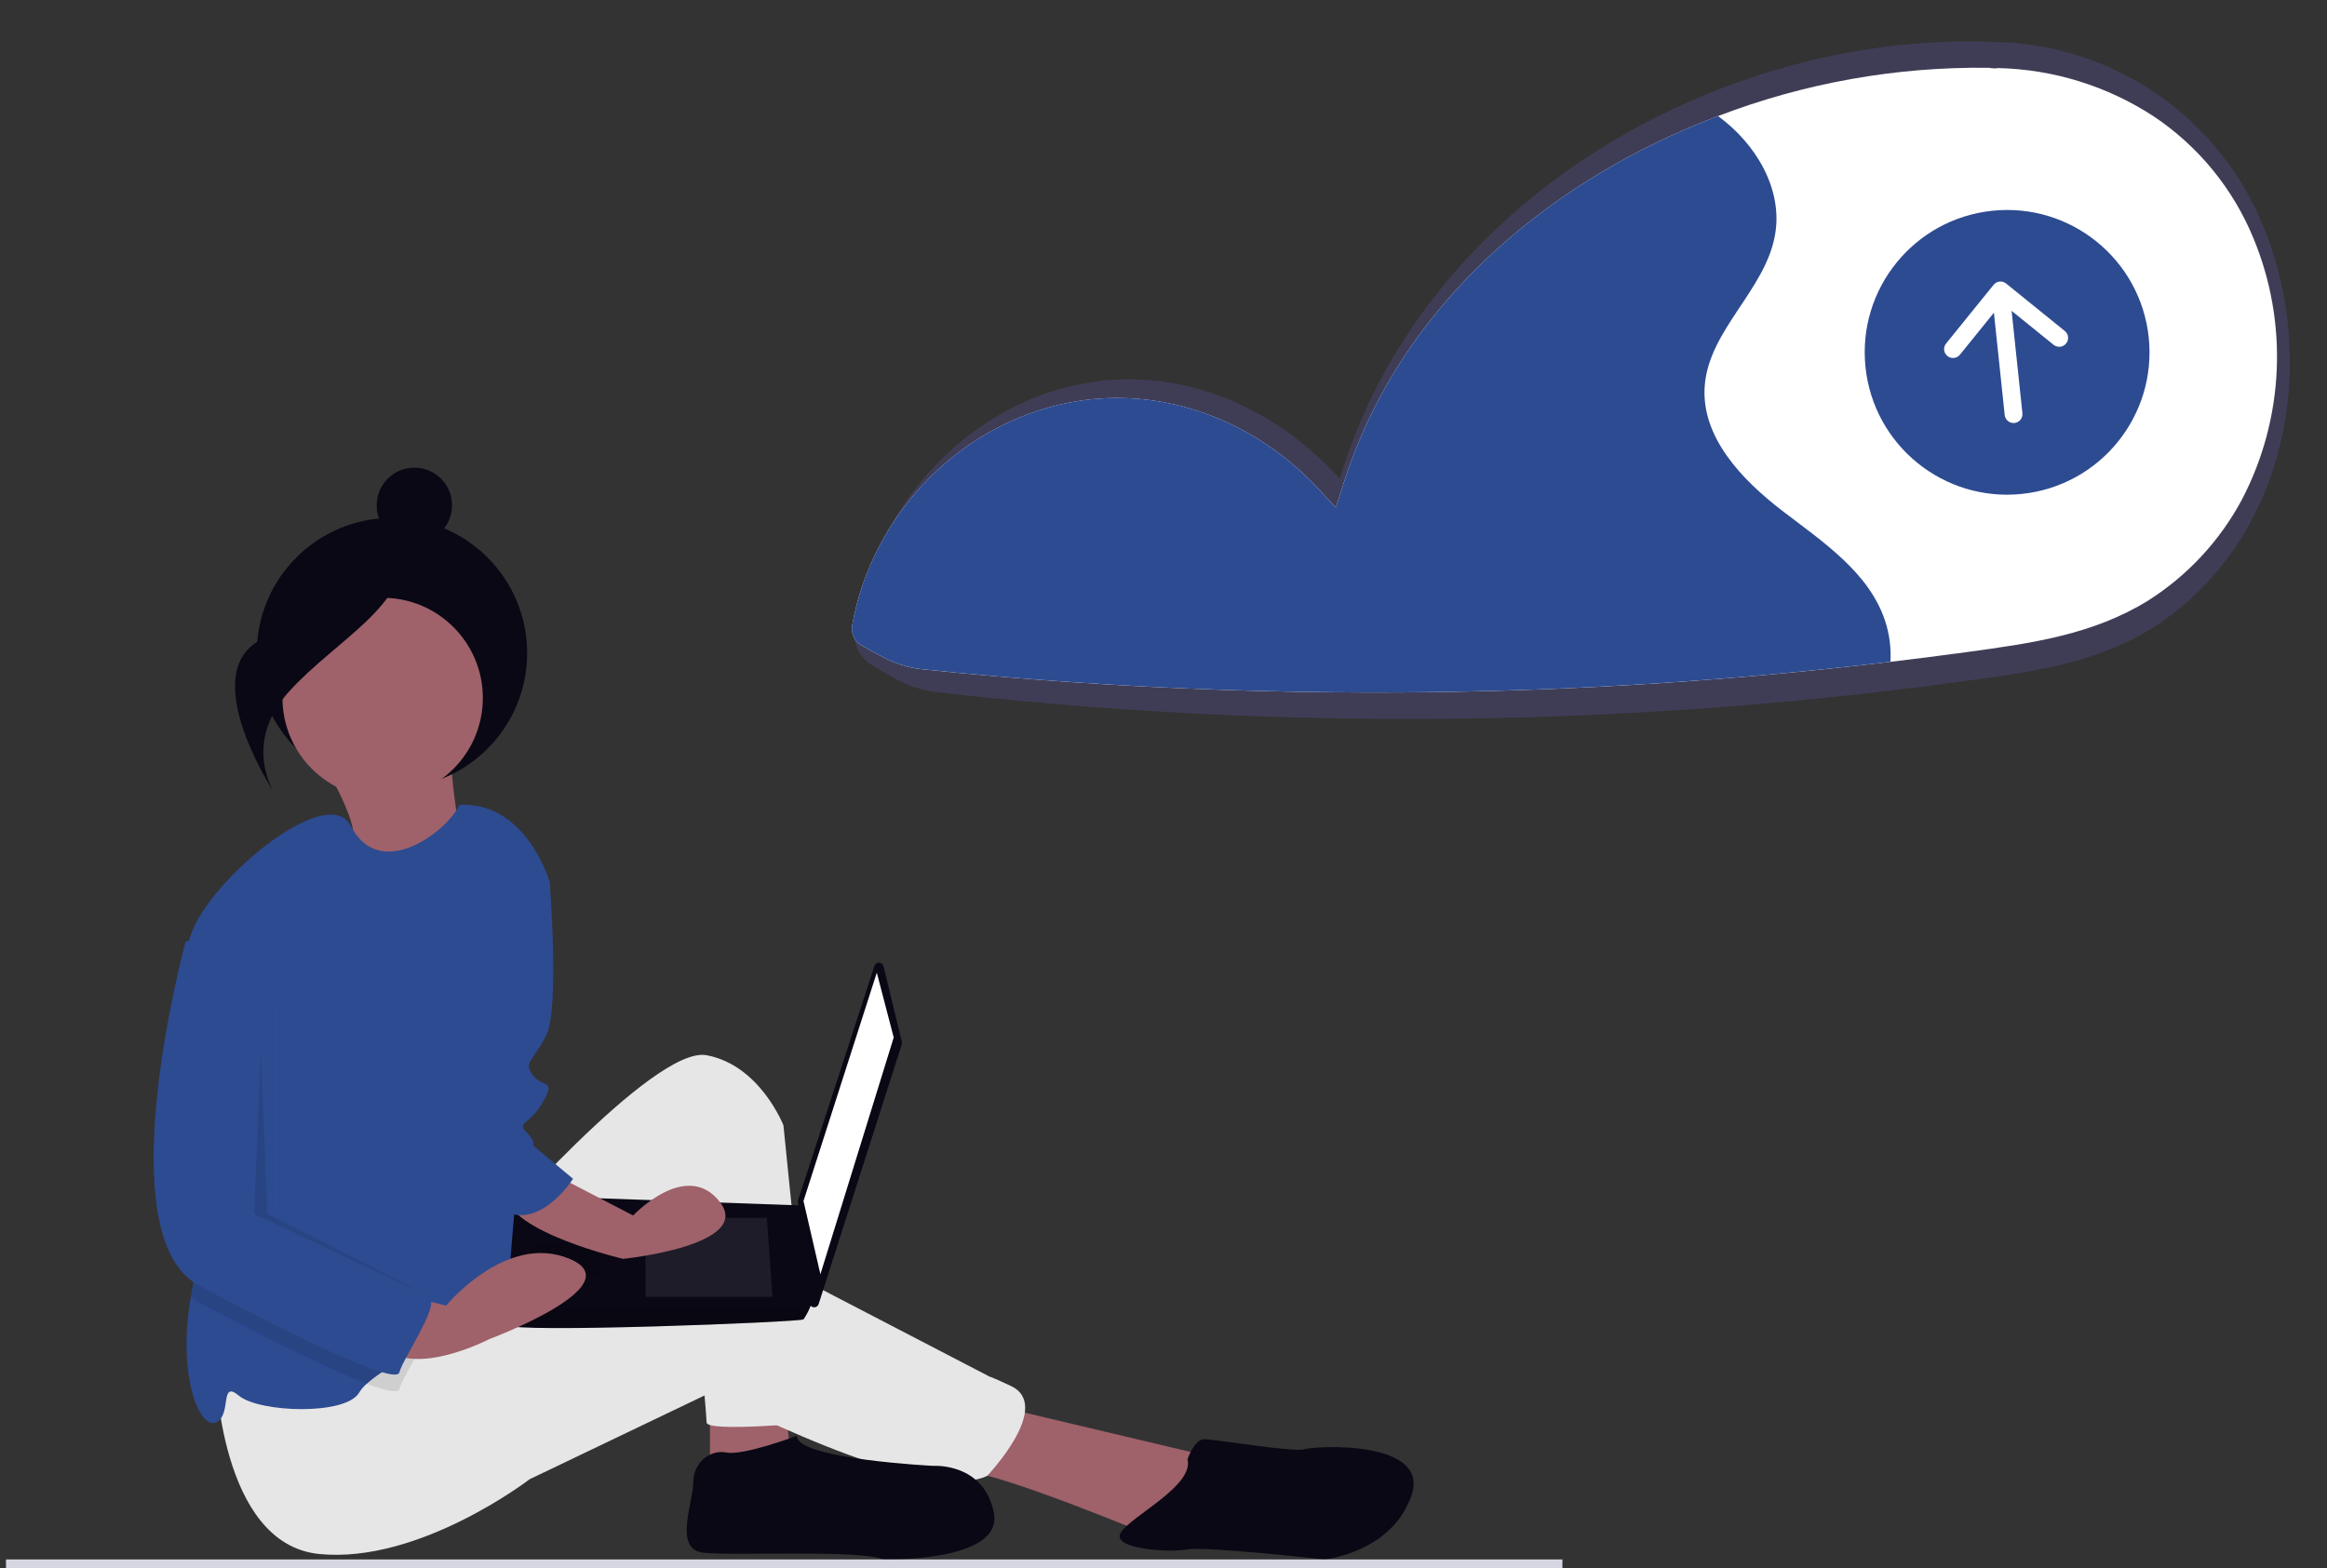 <svg width="267" height="180" viewBox="0 0 267 180" fill="none" xmlns="http://www.w3.org/2000/svg">
<rect x="0" y="0" width="267" height="180" fill="#333333" stroke="none"/>
<g clip-path="url(#clip0_43338_3745)">
<path d="M259.863 26.413C257.437 20.198 253.234 14.835 247.779 10.994C242.323 7.153 235.857 5.005 229.188 4.817C229.04 4.811 228.905 4.854 228.759 4.859C228.565 4.819 228.369 4.793 228.172 4.781C197.058 3.847 163.278 23.021 153.723 54.97C146.463 46.816 135.77 42.182 125.037 43.887C111.345 46.063 100.305 57.893 98.047 72.158C97.93 73.013 98.078 73.884 98.472 74.653C98.867 75.421 99.487 76.049 100.251 76.453C102.847 78.012 104.625 79.109 107.654 79.456C113.355 80.11 119.066 80.658 124.785 81.099C135.946 81.96 147.122 82.429 158.315 82.505C181.027 82.668 203.722 81.182 226.219 78.059C233.711 77.019 240.933 75.992 247.452 71.773C252.237 68.585 256.105 64.201 258.672 59.055C263.717 49.238 264.003 36.729 259.863 26.413Z" fill="#3F3D56"/>
<path d="M258.565 27.356C256.226 21.656 252.242 16.783 247.121 13.358C241.807 9.882 235.626 7.961 229.277 7.812L228.898 7.852L228.539 7.826C228.423 7.802 228.306 7.787 228.188 7.781C217.577 7.641 207.037 9.521 197.129 13.321C178.077 20.543 160.806 34.705 154.217 55.307L153.279 58.262L151.168 55.993C144.226 48.577 134.594 44.838 125.162 45.834C124.693 45.883 124.224 45.942 123.749 46.019C110.711 48.052 100.025 58.708 97.752 71.936C97.709 72.4 97.813 72.866 98.049 73.269C98.284 73.671 98.64 73.99 99.066 74.179L99.222 74.272C101.716 75.679 103.221 76.534 105.852 76.814C111.583 77.415 117.404 77.914 123.149 78.302C134.291 79.061 145.687 79.456 157.007 79.475C177.028 79.512 197.032 78.337 216.911 75.957C219.824 75.613 222.727 75.243 225.62 74.846C233.069 73.832 240.113 72.86 246.472 68.931C251.02 66.046 254.74 62.03 257.27 57.276C259.656 52.685 261.008 47.628 261.231 42.459C261.455 37.291 260.545 32.136 258.565 27.356Z" fill="white"/>
<path d="M216.908 75.953C197.029 78.333 177.025 79.508 157.004 79.472C145.685 79.452 134.289 79.058 123.146 78.299C117.401 77.91 111.58 77.411 105.849 76.811C103.219 76.532 101.713 75.677 99.219 74.269L99.063 74.176C98.637 73.986 98.281 73.668 98.046 73.265C97.81 72.863 97.706 72.397 97.749 71.933C100.022 58.705 110.708 48.049 123.746 46.016C124.221 45.938 124.69 45.88 125.159 45.83C134.592 44.835 144.224 48.574 151.166 55.992L153.277 58.261L154.214 55.305C160.805 34.705 178.075 20.543 197.128 13.321C201.459 16.477 204.582 21.689 203.674 26.923C202.583 33.272 196.093 37.845 195.602 44.267C195.153 50.129 199.833 55.038 204.491 58.617C209.148 62.187 214.475 65.704 216.305 71.28C216.796 72.786 217.001 74.371 216.908 75.953Z" fill="#2D4B91"/>
<path d="M232.011 56.685C240.984 55.738 247.491 47.696 246.544 38.723C245.597 29.75 237.555 23.243 228.582 24.19C219.608 25.137 213.102 33.179 214.049 42.152C214.996 51.125 223.038 57.632 232.011 56.685Z" fill="#2D4B91"/>
<path d="M236.915 37.987L230.18 32.537C230.075 32.453 229.956 32.39 229.827 32.352C229.698 32.314 229.564 32.301 229.43 32.315C229.297 32.329 229.168 32.37 229.05 32.434C228.932 32.498 228.828 32.584 228.744 32.689L223.294 39.424C223.124 39.635 223.044 39.904 223.072 40.174C223.101 40.443 223.235 40.69 223.446 40.86C223.656 41.031 223.926 41.111 224.195 41.082C224.464 41.054 224.711 40.919 224.882 40.709L228.781 35.889L230.022 47.654C230.055 47.92 230.191 48.162 230.401 48.329C230.61 48.495 230.877 48.573 231.143 48.545C231.409 48.517 231.654 48.385 231.824 48.178C231.994 47.972 232.076 47.707 232.053 47.44L230.812 35.675L235.631 39.575C235.842 39.745 236.111 39.825 236.381 39.796C236.65 39.768 236.897 39.633 237.067 39.423C237.238 39.212 237.317 38.943 237.289 38.674C237.261 38.404 237.126 38.157 236.915 37.987Z" fill="white"/>
<path d="M37.065 87.624C37.065 87.624 42.013 95.471 40.246 97.595C38.479 99.72 53.502 99.773 53.502 99.773C53.502 99.773 51.246 88.359 51.91 85.731L37.065 87.624Z" fill="#9F616A"/>
<path d="M44.973 90.469C53.541 90.469 60.486 83.523 60.486 74.955C60.486 66.387 53.541 59.441 44.973 59.441C36.405 59.441 29.459 66.387 29.459 74.955C29.459 83.523 36.405 90.469 44.973 90.469Z" fill="#090814"/>
<path d="M81.46 159.042V168.239L90.657 166.322L89.891 159.808L81.46 159.042Z" fill="#9F616A"/>
<path d="M114.539 161.406L139.869 167.41L132.696 176.515C132.696 176.515 115.151 169.135 110.562 168.814C105.972 168.492 114.539 161.406 114.539 161.406Z" fill="#9F616A"/>
<path d="M55.787 142.182C55.787 142.182 74.947 119.956 81.078 121.106C87.209 122.255 89.891 129.153 89.891 129.153L93.34 163.257C93.34 163.257 81.078 164.407 81.078 163.257C81.078 162.108 78.779 137.583 78.779 137.583C78.779 137.583 60.768 177.435 51.188 150.995L55.787 142.182Z" fill="#E6E6E6"/>
<path d="M24.746 157.126C24.746 157.126 25.13 177.201 36.625 178.352C48.12 179.503 60.767 169.772 60.767 169.772L81.459 159.859C81.459 159.859 105.984 172.838 113.265 169.389C113.265 169.389 120.929 161.342 115.947 159.042C110.966 156.743 115.564 159.042 115.564 159.042L86.058 143.714C86.058 143.714 80.31 142.181 70.347 146.397C60.383 150.612 46.971 152.528 46.971 152.528L24.746 157.126Z" fill="#E6E6E6"/>
<path d="M43.906 91.6C50.255 91.6 55.402 86.453 55.402 80.103C55.402 73.754 50.255 68.607 43.906 68.607C37.557 68.607 32.41 73.754 32.41 80.103C32.41 86.453 37.557 91.6 43.906 91.6Z" fill="#9F616A"/>
<path d="M60.384 112.292L59.618 128.386C59.618 128.386 60.001 149.462 56.552 150.995C54.808 151.769 51.306 153.325 48.068 155.026C45.639 156.298 43.358 157.647 42.086 158.809C41.749 159.096 41.458 159.433 41.224 159.809C39.691 162.491 29.728 162.108 27.429 160.192C25.13 158.276 26.663 162.491 24.746 163.258C22.892 164.001 20.321 157.924 21.895 148.849C21.945 148.547 22.003 148.24 22.063 147.93C23.822 139.136 21.059 118.071 21.485 109.932C21.509 109.31 21.575 108.69 21.68 108.077C22.83 101.946 37.498 89.469 40.241 94.784C43.621 101.344 51.384 95.351 52.718 92.367C60.382 91.984 63.064 101.181 63.064 101.181L60.384 112.292Z" fill="#2D4B91"/>
<path d="M91.423 164.79C91.423 164.79 85.292 167.089 83.376 166.706C81.46 166.323 79.544 167.855 79.544 170.155C79.544 172.454 77.245 177.819 80.693 178.202C84.142 178.585 98.321 177.818 101.386 178.968C101.386 178.968 115.181 179.351 114.032 173.603C112.882 167.855 107.134 168.238 107.134 168.238C107.134 168.238 91.423 167.472 91.423 164.79Z" fill="#090814"/>
<path d="M136.258 167.478C136.258 167.478 137.025 165.179 138.174 165.179C139.324 165.179 148.521 166.712 149.67 166.328C150.82 165.945 164.232 165.179 161.933 171.693C159.633 178.208 151.969 178.974 151.969 178.974C151.969 178.974 138.174 177.441 136.258 177.824C134.342 178.208 127.445 177.824 128.594 175.909C129.744 173.993 137.025 170.543 136.258 167.478Z" fill="#090814"/>
<path d="M101.376 110.899L103.479 119.571C103.502 119.667 103.498 119.769 103.468 119.863L93.931 149.665C93.894 149.783 93.817 149.884 93.713 149.952C93.609 150.02 93.486 150.05 93.362 150.038C93.239 150.026 93.124 149.972 93.036 149.885C92.948 149.798 92.892 149.684 92.878 149.561L91.558 137.951C91.549 137.874 91.557 137.796 91.581 137.722L100.335 110.858C100.372 110.747 100.444 110.65 100.54 110.583C100.637 110.516 100.753 110.482 100.87 110.487C100.988 110.491 101.101 110.534 101.192 110.608C101.283 110.683 101.347 110.784 101.375 110.899H101.376Z" fill="#090814"/>
<path d="M100.604 111.631L102.545 119.071L94.133 146.245L92.192 137.835L100.604 111.631Z" fill="white"/>
<path d="M58.225 152.068C58.548 153.039 91.869 151.745 92.192 151.421C92.474 151.016 92.712 150.582 92.903 150.127C93.207 149.48 93.486 148.833 93.486 148.833L92.192 138.359L59.195 137.188C59.195 137.188 58.37 146.064 58.202 150.128C58.145 150.774 58.152 151.424 58.225 152.068Z" fill="#090814"/>
<path opacity="0.1" d="M87.987 139.774L88.635 148.833H74.077V139.774H87.987Z" fill="#D6D6E3"/>
<path opacity="0.1" d="M69.224 142.686L69.311 142.669L68.9 146.568H60.812V142.686H69.224Z" fill="black"/>
<path opacity="0.1" d="M58.225 152.067C58.548 153.037 91.869 151.743 92.192 151.42C92.474 151.015 92.712 150.581 92.903 150.126H58.202C58.145 150.772 58.152 151.422 58.225 152.067Z" fill="black"/>
<path d="M47.543 62.319C49.931 62.319 51.867 60.383 51.867 57.995C51.867 55.608 49.931 53.672 47.543 53.672C45.155 53.672 43.22 55.608 43.22 57.995C43.22 60.383 45.155 62.319 47.543 62.319Z" fill="#090814"/>
<path d="M46.242 62.701C46.242 62.701 41.825 70.049 31.554 72.799C21.282 75.549 31.47 90.985 31.47 90.985C31.47 90.985 27.765 85.372 33.109 79.428C38.452 73.483 47.051 69.42 46.242 62.701Z" fill="#090814"/>
<path opacity="0.1" d="M48.068 155.027C47.121 156.817 46.01 158.675 45.822 159.426C45.696 159.936 44.294 159.641 42.086 158.809C37.661 157.135 29.989 153.299 22.831 149.463C22.501 149.288 22.188 149.083 21.895 148.85C21.945 148.548 22.003 148.241 22.063 147.93C23.822 139.136 21.059 118.071 21.485 109.932L24.746 108.844L31.26 114.975V141.033C31.26 141.033 48.121 150.229 49.27 150.996C49.857 151.386 49.049 153.168 48.068 155.027Z" fill="black"/>
<path d="M62.3 134.134L72.647 139.499C72.647 139.499 78.778 132.985 82.61 137.966C86.442 142.948 71.497 144.481 71.497 144.481C71.497 144.481 58.468 141.415 58.085 137.2C57.702 132.985 62.3 134.134 62.3 134.134Z" fill="#9F616A"/>
<path d="M45.056 148.313L51.187 149.846C51.187 149.846 58.085 141.415 65.366 144.481C72.646 147.546 56.169 153.677 56.169 153.677C56.169 153.677 47.355 158.276 43.907 154.444C40.458 150.612 45.056 148.313 45.056 148.313Z" fill="#9F616A"/>
<path d="M58.468 97.731C58.852 98.114 63.067 101.179 63.067 101.179C63.067 101.179 64.216 115.741 62.683 118.806C61.15 121.872 60.001 121.872 61.15 123.405C62.3 124.937 63.833 123.788 62.3 126.471C60.767 129.153 59.234 128.77 60.384 129.919C61.534 131.069 61.15 131.452 61.15 131.452L65.749 135.284C65.749 135.284 62.928 139.778 59.356 139.446C55.785 139.115 52.72 121.872 52.72 121.872L58.468 97.731Z" fill="#2D4B91"/>
<path d="M24.746 106.928L21.297 108.076C21.297 108.076 12.101 141.798 22.83 147.546C33.56 153.294 45.439 159.042 45.822 157.509C46.204 155.976 50.42 149.845 49.27 149.079C48.121 148.313 31.26 139.116 31.26 139.116V113.059L24.746 106.928Z" fill="#2D4B91"/>
<path opacity="0.1" d="M29.919 120.914L29.153 139.307L49.463 148.888L30.686 139.307L29.919 120.914Z" fill="black"/>
<path d="M179.27 178.975H0.687V180.001H179.27V178.975Z" fill="#D6D6E3"/>
</g>
<defs>
<clipPath id="clip0_43338_3745">
<rect width="265.597" height="179.038" fill="white" transform="translate(0.687 0.963)"/>
</clipPath>
</defs>
</svg>
